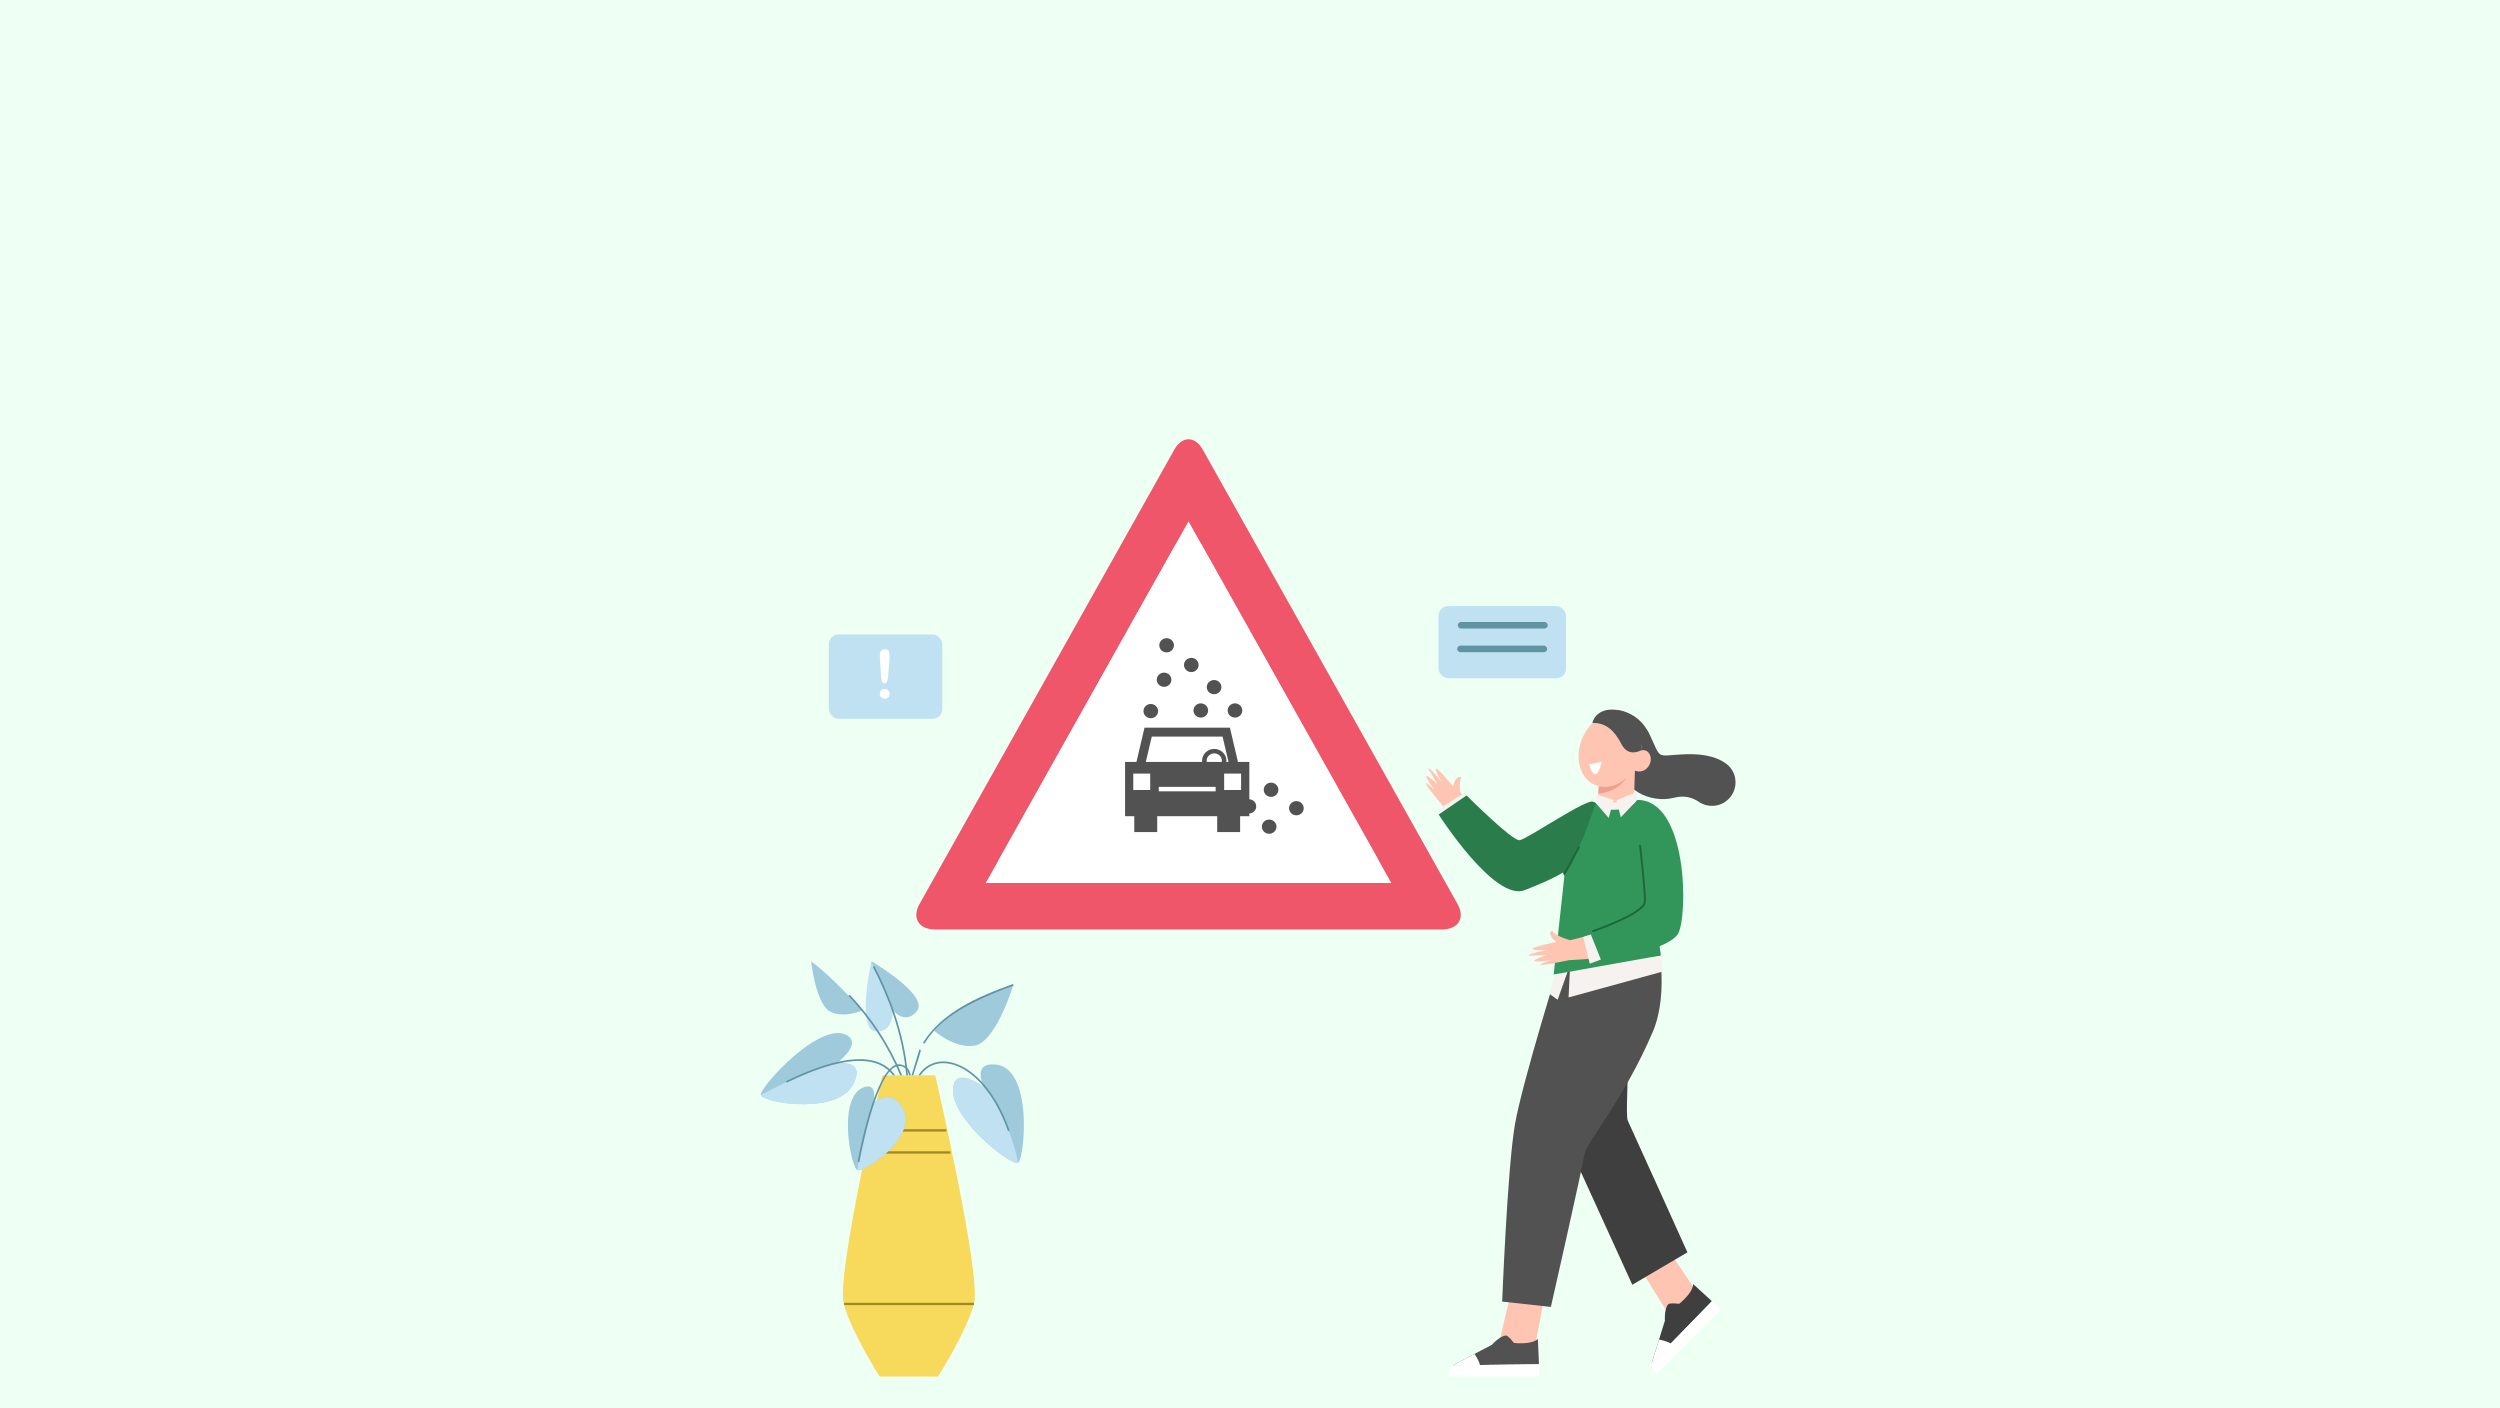 <?xml version="1.0" encoding="UTF-8"?>
<svg id="Layer_1" xmlns="http://www.w3.org/2000/svg" viewBox="0 0 1922.05 1082.35">
  <rect width="1922.05" height="1082.35" fill="#eefff4"/>
  <g>
    <g>
      <rect x="1105.91" y="466.03" width="98.09" height="55.42" rx="7.47" ry="7.47" transform="translate(2309.92 987.48) rotate(-180)" fill="#c0e1f2"/>
      <rect x="1120.77" y="478.18" width="69.19" height="5.06" rx="2.53" ry="2.53" transform="translate(2310.73 961.42) rotate(180)" fill="#6194a3"/>
      <rect x="1120.31" y="496.36" width="69.19" height="5.06" rx="2.53" ry="2.53" transform="translate(2309.8 997.78) rotate(-180)" fill="#6194a3"/>
    </g>
    <g>
      <g>
        <path d="M924.76,345.79c-6.05-10.78-15.95-10.78-21.99,0l-195.81,349.2c-6.05,10.78-.65,19.6,11.99,19.6h389.64c12.64,0,18.03-8.82,11.99-19.6l-195.81-349.2ZM902.77,420.47c6.04-10.78,15.94-10.78,21.99,0l133.91,238.81c6.05,10.78.65,19.61-12,19.61h-265.82c-12.64,0-18.04-8.82-11.99-19.61l133.91-238.81Z" fill="#ef5669"/>
        <polygon points="913.76 400.86 757.86 678.88 1069.66 678.88 913.76 400.86" fill="#fff"/>
      </g>
      <g>
        <path d="M900.6,522.59c0,3.02-2.52,5.47-5.63,5.47s-5.63-2.45-5.63-5.47,2.52-5.47,5.63-5.47,5.63,2.45,5.63,5.47Z" fill="#525252"/>
        <path d="M921.53,511.25c0,3.02-2.52,5.47-5.63,5.47s-5.63-2.45-5.63-5.47,2.52-5.47,5.63-5.47,5.63,2.45,5.63,5.47Z" fill="#525252"/>
        <path d="M902.55,496.13c0,3.02-2.52,5.47-5.63,5.47s-5.63-2.45-5.63-5.47,2.52-5.47,5.63-5.47,5.63,2.45,5.63,5.47Z" fill="#525252"/>
        <path d="M939.05,528.27c0,3.02-2.52,5.47-5.63,5.47s-5.63-2.45-5.63-5.47,2.52-5.47,5.63-5.47,5.63,2.45,5.63,5.47Z" fill="#525252"/>
        <path d="M928.83,546.23c0,3.02-2.52,5.47-5.63,5.47s-5.63-2.45-5.63-5.47,2.52-5.47,5.63-5.47,5.63,2.45,5.63,5.47Z" fill="#525252"/>
        <path d="M955.11,546.23c0,3.02-2.52,5.47-5.63,5.47s-5.63-2.45-5.63-5.47,2.52-5.47,5.63-5.47,5.63,2.45,5.63,5.47Z" fill="#525252"/>
        <path d="M890.38,546.7c0,3.02-2.52,5.47-5.63,5.47s-5.63-2.45-5.63-5.47,2.52-5.47,5.63-5.47,5.63,2.45,5.63,5.47Z" fill="#525252"/>
        <path d="M982.85,607.19c0,3.02-2.52,5.47-5.63,5.47s-5.63-2.45-5.63-5.47,2.52-5.47,5.63-5.47,5.63,2.45,5.63,5.47Z" fill="#525252"/>
        <path d="M1002.32,621.37c0,3.02-2.52,5.47-5.63,5.47s-5.63-2.45-5.63-5.47,2.52-5.47,5.63-5.47,5.63,2.45,5.63,5.47Z" fill="#525252"/>
        <path d="M981.39,635.55c0,3.02-2.52,5.47-5.63,5.47s-5.63-2.45-5.63-5.47,2.52-5.47,5.63-5.47,5.63,2.45,5.63,5.47Z" fill="#525252"/>
        <path d="M965.82,619.96c0,3.02-2.52,5.47-5.63,5.47s-5.63-2.45-5.63-5.47,2.52-5.47,5.63-5.47,5.63,2.45,5.63,5.47Z" fill="#525252"/>
      </g>
      <path d="M960.51,622.95v-37.14h-8.74l-6.2-26.36h-65.66l-6.2,26.36h-8.74v37.14l-.17.71h.17v3.84h7.08v12.23h17.63v-12.23h46.11v12.23h17.64v-12.23h7.08v-3.84h.16l-.16-.71ZM871.28,594.74h13.02v12.64h-13.02M934.59,608.37h-43.7v-3.42h43.7v3.42ZM939.3,585.81h-11.51c-.05-.29-.1-.6-.1-.91,0-3.14,2.63-5.69,5.86-5.69s5.85,2.55,5.85,5.69c0,.31-.05.61-.11.91ZM933.54,575.79c-5.17,0-9.38,4.09-9.38,9.11,0,.31.07.6.1.91h-43.34l4.59-19.51h54.42l4.59,19.51h-1.71c.03-.3.09-.6.09-.91.02-5.02-4.19-9.11-9.36-9.11ZM954.17,607.38h-13.02v-12.64h13.02v12.64Z" fill="#525252"/>
    </g>
    <g>
      <g>
        <g>
          <g>
            <g>
              <polygon points="1246.22 951.82 1288.87 1019.63 1309.55 1001.2 1268.06 939.13 1246.22 951.82" fill="#ffc5b3"/>
              <path d="M1291.14,973.66l18.41,27.55-20.68,18.43-19.93-31.69c7.5-4.61,14.89-9.38,22.2-14.29Z" fill="#ffc5b3"/>
            </g>
            <g>
              <path d="M1316.16,1000.38l-46.31,47.62,10.15-32.59s-.61-10.19,2.98-12.99c0,0,2.4-.8,7.99-.01,0,0,10.58-8.21,10.77-15.2l14.41,13.17Z" fill="#3f3f3f"/>
              <path d="M1275.49,1029.86s6.67,1.21,9.24,3.21l-14.88,14.94,5.64-18.14Z" fill="#fff"/>
              <path d="M1316.16,1000.38s4.81,4.75,6.71,6.65l-49.06,49.18s-5.24-4.05-3.96-8.21l46.31-47.62Z" fill="#fff"/>
            </g>
          </g>
          <path d="M1251.53,801.61c.75,23.33-1.94,55.94,0,60.1,4.75,10.19,45.79,101.12,45.79,101.12l-42.37,24.91-48.59-106.54-18.67-71.68c19.65,3.22,44.23-11.44,63.83-7.91Z" fill="#3f3f3f"/>
        </g>
        <g>
          <g>
            <g>
              <polygon points="1168.19 965.06 1150.29 1043.14 1177.95 1044.77 1192.59 971.56 1168.19 965.06" fill="#ffc5b3"/>
              <path d="M1184.45,1012.28l-6.5,32.49-27.66-1.63,8.36-36.49c8.56,2.05,17.16,3.92,25.79,5.63Z" fill="#ffc5b3"/>
            </g>
            <g>
              <path d="M1183.2,1048.87l-66.42.85,30.24-15.83s6.78-7.63,11.31-7.07c0,0,2.26,1.13,5.65,5.65,0,0,13.28,1.7,18.37-3.11l.85,19.5Z" fill="#525252"/>
              <path d="M1133.6,1040.9s3.86,5.58,4.26,8.81h-21.08s16.82-8.81,16.82-8.81Z" fill="#fff"/>
              <path d="M1183.2,1048.87s.03,6.76.03,9.45h-69.47s-.83-6.57,3.02-8.6l66.42-.85Z" fill="#fff"/>
            </g>
          </g>
          <path d="M1272.99,718c.8.05,11.04,44.04-2.3,75.3-22.36,52.42-51.18,84.98-52.56,94.17-1.67,11.12-25.79,117.33-25.79,117.33l-37.43-4.12s3.99-102.49,9.79-136.11c5.59-32.38,35.06-126.66,35.06-126.66l73.22-19.91Z" fill="#525252"/>
        </g>
      </g>
      <g>
        <path d="M1237.38,545.97s20.74-2.99,31.05,19.07c8.83,18.89,4.7,16.07,24.66,14.95,12.5-.71,25.28.53,34.29,7.37,9.15,6.94,9.2,20.72.37,28.06h0c-6.26,5.2-15.15,5.48-21.89.91-4.48-3.04-10.69-5.1-18.68-3.04-18.68,4.83-41.79-6.94-39.51-25.78,2.29-18.83-10.3-41.54-10.3-41.54Z" fill="#525252"/>
        <g>
          <g>
            <path d="M1251.12,549.39c1.62.74,3.15,1.74,4.57,3.03,12.65,11.56,5.43,34.81-5.36,45.5-5.97,5.91-14.85,8.82-22.74,6.09-11.53-3.99-15.44-16.85-13.42-28.43,1.51-8.63,6.06-16.86,12.96-22.09,6.89-5.22,16.34-7.6,23.99-4.1Z" fill="#ffc5b3"/>
            <path d="M1254.24,590.87c2.22,2.09,6,2.86,8.87,1.77,2.87-1.09,5.17-3.88,5.84-7.06.6-2.86-.21-6.06-2.35-7.75-2.13-1.68-5.88-1.48-7.61.83l-4.76,12.21Z" fill="#ffc5b3"/>
            <path d="M1257.21,583.25l-1.22,40.8c-.11,7.54-6.07,13.69-13.6,14.03h0c-8.7.4-15.72-7.03-14.83-15.69l3.62-37.95,26.03-1.19Z" fill="#ffc5b3"/>
            <path d="M1228.74,610.08l.43-5.59s11.3,3.16,21.17-6.55c0,0-5.54,10.77-21.59,12.15Z" fill="#ef9f8f"/>
            <path d="M1221.8,587.77s4.75,18.12,9.68-2.16" fill="#fff"/>
          </g>
          <path d="M1261.59,576.91s-9.62,5.67-14.92-4.69c-5.3-10.36-11.84-16.65-22.44-16.4,0,0,2.31-12.29,19.11-9.99,15.29,2.1,22.07,14.43,18.25,31.07Z" fill="#525252"/>
        </g>
      </g>
      <g>
        <g>
          <polygon points="1276.94 734.53 1278.5 746.91 1205.95 766.85 1207.1 742.57 1276.94 734.53" fill="#f5f2ef"/>
          <polygon points="1205.84 745.33 1197.55 768.62 1191.36 764.2 1195.34 747.4 1205.84 745.33" fill="#f5f2ef"/>
        </g>
        <path d="M1271.65,720.99c-20.52,2.71-65.81,24.34-65.81,24.34l-.35-101.82c.57-2.91,1.28-5.46,2.07-7.73,21.57-.37,43.26-2.18,64.69.86.74.11,1.46.13,2.16.12l6.63,11.08-8.71,34.06c-1.61,6.31-.7,33.48-.68,39.1Z" fill="#f5f2ef"/>
        <path d="M1228.24,616.36c11.16,2.11,28.89-1.28,28.89-1.28,29.26,1.46,30.45,31.43,32.24,45.39l-32.14,5.79-38.46,2.63-21.6,1.58-13.17-27.92s27.59-22.17,44.23-26.19Z" fill="#f5f2ef"/>
        <polygon points="1202.97 671.29 1194.5 749.21 1276.94 734.53 1264.52 649.27 1202.97 671.29" fill="#32965b"/>
        <g>
          <g>
            <path d="M1221.88,620.62s-52.13,33.56-55.55,31.34c-23.47-15.19-43.51-42.7-43.51-42.7l-14.12,8.73s40.25,76.39,74.6,60.15c36.45-17.23,53.46-41.33,53.46-41.33l-14.89-16.19Z" fill="#fdb899"/>
            <path d="M1115.41,628.93c4.01-2.66,8-5.37,11.97-8.1-.42-.63-.8-1.24-1.13-1.8l-2.68-4.99s-2.82-11.57,0-16.2c-.6-.52-2-.84-2.83-.16-3.25,2.67-3.36,7.21-3.36,7.21,0,0-12.36-15.28-13.33-13.7-.96,1.59,4.59,10.23,4.59,10.23,0,0-9.84-12.19-10.27-10.34-.17.71,0,0,6.77,11.83,0,0-9.11-8.32-8.66-6.06.57,2.83,6.14,10.11,6.14,10.11,0,0-7.12-6.35-6.66-4.54.47,1.81,16.39,21.04,16.39,21.04,0,0,1.31,2.35,3.04,5.45Z" fill="#ffc5b3"/>
          </g>
          <polygon points="1129.71 614.16 1125.47 609.6 1105.47 622.61 1111.62 628.5 1129.71 614.16" fill="#f5f2ef"/>
        </g>
        <g>
          <g>
            <path d="M1206.84,722.88s29.32-5.84,51.04-20.21c2.43-1.61.56-45.09-.44-65.12,8.87-.45,17.79-.42,26.67-.51.3,1.3.55,2.63.67,3.98,1.17,12.89,2.93,35.11,3.67,59.59,1.1,36.18-82.15,37.53-82.15,37.53l.54-15.26Z" fill="#ffc5b3"/>
            <path d="M1216.97,737.11c-.49-4.79-1.03-9.58-1.6-14.36-.75.08-1.47.14-2.11.16l-5.66.05s-11.55-2.89-14.34-7.54c-.74.29-1.68,1.38-1.46,2.43.85,4.12,4.82,6.33,4.82,6.33,0,0-19.28,3.83-18.32,5.42.96,1.59,11.2.7,11.2.7,0,0-15.37,3.04-13.93,4.28.55.48,0,0,13.63-.48,0,0-11.6,4.19-9.39,4.84,2.77.82,11.81-.72,11.81-.72,0,0-8.93,3.35-7.11,3.78,1.82.43,26.25-4.72,26.25-4.72,0,0,2.7-.07,6.24-.16Z" fill="#ffc5b3"/>
          </g>
          <polygon points="1234.45 736.34 1222.23 740.9 1217.18 720.38 1225.98 717.61 1234.45 736.34" fill="#f5f2ef"/>
        </g>
        <path d="M1258.07,614.98s-2.16,7.49-17.41,7.58c-5.29.03-8.43-1.38-14.28-5.64-1.89-1.38-11.5,3.72-22.32,10.05v46.86l18.68,43.77,9.03,22.59s50.25-9.6,58.16-22.02c7.9-12.42,8.23-104.31-31.86-103.18Z" fill="#32965b"/>
        <g>
          <polygon points="1242.73 615.32 1258.29 608.9 1258.69 615.11 1246.13 628.34 1242.73 615.32" fill="#f5f2ef"/>
          <polygon points="1227.63 610.75 1240.57 615.05 1236.81 628.86 1226.6 617.08 1227.63 610.75" fill="#f5f2ef"/>
        </g>
        <path d="M1224.85,715.83s39.42-13.48,39.75-22.57c.34-9.1-3.71-43.12-3.71-43.12" fill="none" stroke="#1b683a" stroke-linecap="round" stroke-miterlimit="10" stroke-width="1.5"/>
        <path d="M1202.67,673.55c1.59-2.21,2.99-4.55,4.27-6.95,2.62-4.92,4.7-10.1,6.99-15.18,4.94-10.96,9-22.3,12.73-33.72-.56-.39-1.14-.8-1.76-1.24-4.43-3.22-51.07,28.97-56.71,29.53-5.65.56-40.65-34.44-40.65-34.44l-21.46,14.68s42.91,67.19,66.06,58.16c23.15-9.03,29.36-13.55,29.36-13.55l1.16,2.72Z" fill="#2a7c4b"/>
        <line x1="1213.93" y1="651.41" x2="1202.97" y2="671.29" fill="none" stroke="#1b683a" stroke-linecap="round" stroke-miterlimit="10" stroke-width="1.5"/>
      </g>
    </g>
    <g>
      <rect x="637.18" y="487.8" width="87.29" height="64.85" rx="7.62" ry="7.62" transform="translate(1361.66 1040.44) rotate(-180)" fill="#c0e1f2"/>
      <path d="M677.41,520.67l-.8-12.02c-.15-2.34-.23-4.02-.23-5.04,0-1.39.36-2.47,1.09-3.25.73-.78,1.68-1.17,2.87-1.17,1.44,0,2.4.5,2.88,1.49.48,1,.73,2.43.73,4.3,0,1.1-.06,2.22-.18,3.36l-1.08,12.37c-.12,1.47-.37,2.6-.75,3.39-.38.79-1.02,1.18-1.91,1.18s-1.53-.38-1.88-1.14c-.35-.76-.6-1.92-.75-3.47ZM680.19,537.17c-1.02,0-1.91-.33-2.67-.99-.76-.66-1.14-1.58-1.14-2.77,0-1.04.36-1.92,1.09-2.65s1.62-1.09,2.67-1.09,1.95.36,2.7,1.09,1.12,1.61,1.12,2.65c0,1.17-.38,2.09-1.13,2.76-.75.67-1.63,1-2.63,1Z" fill="#fff"/>
    </g>
    <g>
      <g>
        <path d="M719,826.72h-40.51s-35.76,153.89-29.8,175.79c5.96,21.9,27.63,55.81,27.63,55.81h44.84s21.67-33.92,27.63-55.81c5.96-21.9-29.8-175.79-29.8-175.79Z" fill="#f7d95c"/>
        <rect x="670.11" y="868.18" width="57.55" height="1.76" fill="#a08824"/>
        <rect x="667.15" y="885.15" width="63.46" height="1.76" fill="#a08824"/>
        <rect x="648.97" y="1001.62" width="99.84" height="1.76" fill="#a08824"/>
      </g>
      <g>
        <path d="M698.87,826.71h1.36c-.35-1.93-1.66-6.57-6.23-8.01l-.4,1.26c3.67,1.16,4.89,4.95,5.27,6.75Z" fill="#6194a3"/>
        <path d="M642.92,817.75s18.22-13.44,9.99-20.62c-19.33-16.1-69.27,38.98-67.98,44.73s61.93,16.79,72.3-10.98c6.71-17.04-14.31-13.14-14.31-13.14Z" fill="#9ecadb"/>
        <path d="M642.92,817.75s-15.24,1.2-57.99,24.12c1.29,5.76,61.93,16.79,72.3-10.98,6.71-17.04-14.31-13.14-14.31-13.14Z" fill="#c0e1f2"/>
        <path d="M686.53,826.71h1.66c-12.71-17.92-40.92-16.41-83.95,4.51l.58,1.19c41.69-20.27,69.13-22.17,81.72-5.7Z" fill="#6194a3"/>
        <path d="M756.53,835.86s-18.06-13.65-22.6-3.72c-9.93,23.12,43.55,64.7,48.7,61.83,5.15-2.88,11.99-73.53-17.58-75.57-18.24-1.59-8.52,17.46-8.52,17.46Z" fill="#9ecadb"/>
        <path d="M756.53,835.86s-18.06-13.65-22.6-3.72c-9.93,23.12,43.55,64.7,48.7,61.83-1.48-13.57-16.89-52.52-26.1-58.11Z" fill="#c0e1f2"/>
        <path d="M686.46,776.48s.87,18.14-13.6,16.39c-14.47-1.74-2.96-53.76-2.96-53.76,0,0,46.72,27.25,34.17,39.11-8.91,9.57-17.61-1.74-17.61-1.74Z" fill="#c0e1f2"/>
        <path d="M686.46,776.48l-16.56-37.37s46.72,27.25,34.17,39.11c-8.91,9.57-17.61-1.74-17.61-1.74Z" fill="#9ecadb"/>
        <path d="M718.06,792.36c12.79-16.65,35.11-26.64,61.03-35.25,0,0-12.12,40.63-27.98,46.3-15.51,4.45-33.05-11.05-33.05-11.05Z" fill="#9ecadb"/>
        <path d="M663.04,776.86s-22.73-25.5-39.41-37.75c0,0,3.19,30.04,13.3,37.82,10.15,6.82,26.11-.07,26.11-.07Z" fill="#9ecadb"/>
        <path d="M710.76,802.41l-1.13-.69c13.95-22.85,41.52-35.25,69.23-45.23l.45,1.24c-46.5,16.76-60.42,31.38-68.55,44.68Z" fill="#6194a3"/>
        <path d="M700.84,826.71h1.34c1.63-6.32,4.01-11.8,5.86-19.33l-1.19-.58" fill="#6194a3"/>
        <path d="M698.06,826.71c-2.88-34.08-15.62-64.47-25.86-84.02l-1.17.61c10.17,19.42,22.82,49.59,25.7,83.41h1.33Z" fill="#6194a3"/>
        <path d="M728.05,816.22c-9.14-1.01-16.94,2.71-22.04,10.49h1.59c4.82-6.85,11.96-10.12,20.3-9.18,18.29,2.04,36.76,22.5,47.07,52.13l1.25-.43c-10.48-30.11-29.38-50.92-48.17-53.01Z" fill="#6194a3"/>
        <path d="M693.56,826.71c-9.41-22.75-22.94-43.59-40.25-61.95l-.96.91c17.07,18.1,30.43,38.64,39.77,61.04h1.44Z" fill="#6194a3"/>
        <path d="M671.4,848.24s3.83-15.02-5.99-12.73c-22.49,5.78-11.29,61.94-6.29,64.08,5.01,2.14,49.06-26.31,33.88-49.08-9.12-14.23-21.61-2.27-21.61-2.27Z" fill="#9ecadb"/>
        <path d="M671.4,848.24s-9.94,31.69-12.27,51.35c5.01,2.14,49.06-26.31,33.88-49.08-9.12-14.23-21.61-2.27-21.61-2.27Z" fill="#c0e1f2"/>
        <path d="M660.69,893.48l-1.3-.23c.51-2.87,12.71-70.43,30.09-74.84,1.7-.23,3.2-.12,4.52.29l-.4,1.26c-1.14-.35-2.44-.44-3.88-.26-16.48,4.19-28.91,73.08-29.03,73.77Z" fill="#6194a3"/>
      </g>
    </g>
  </g>
</svg>